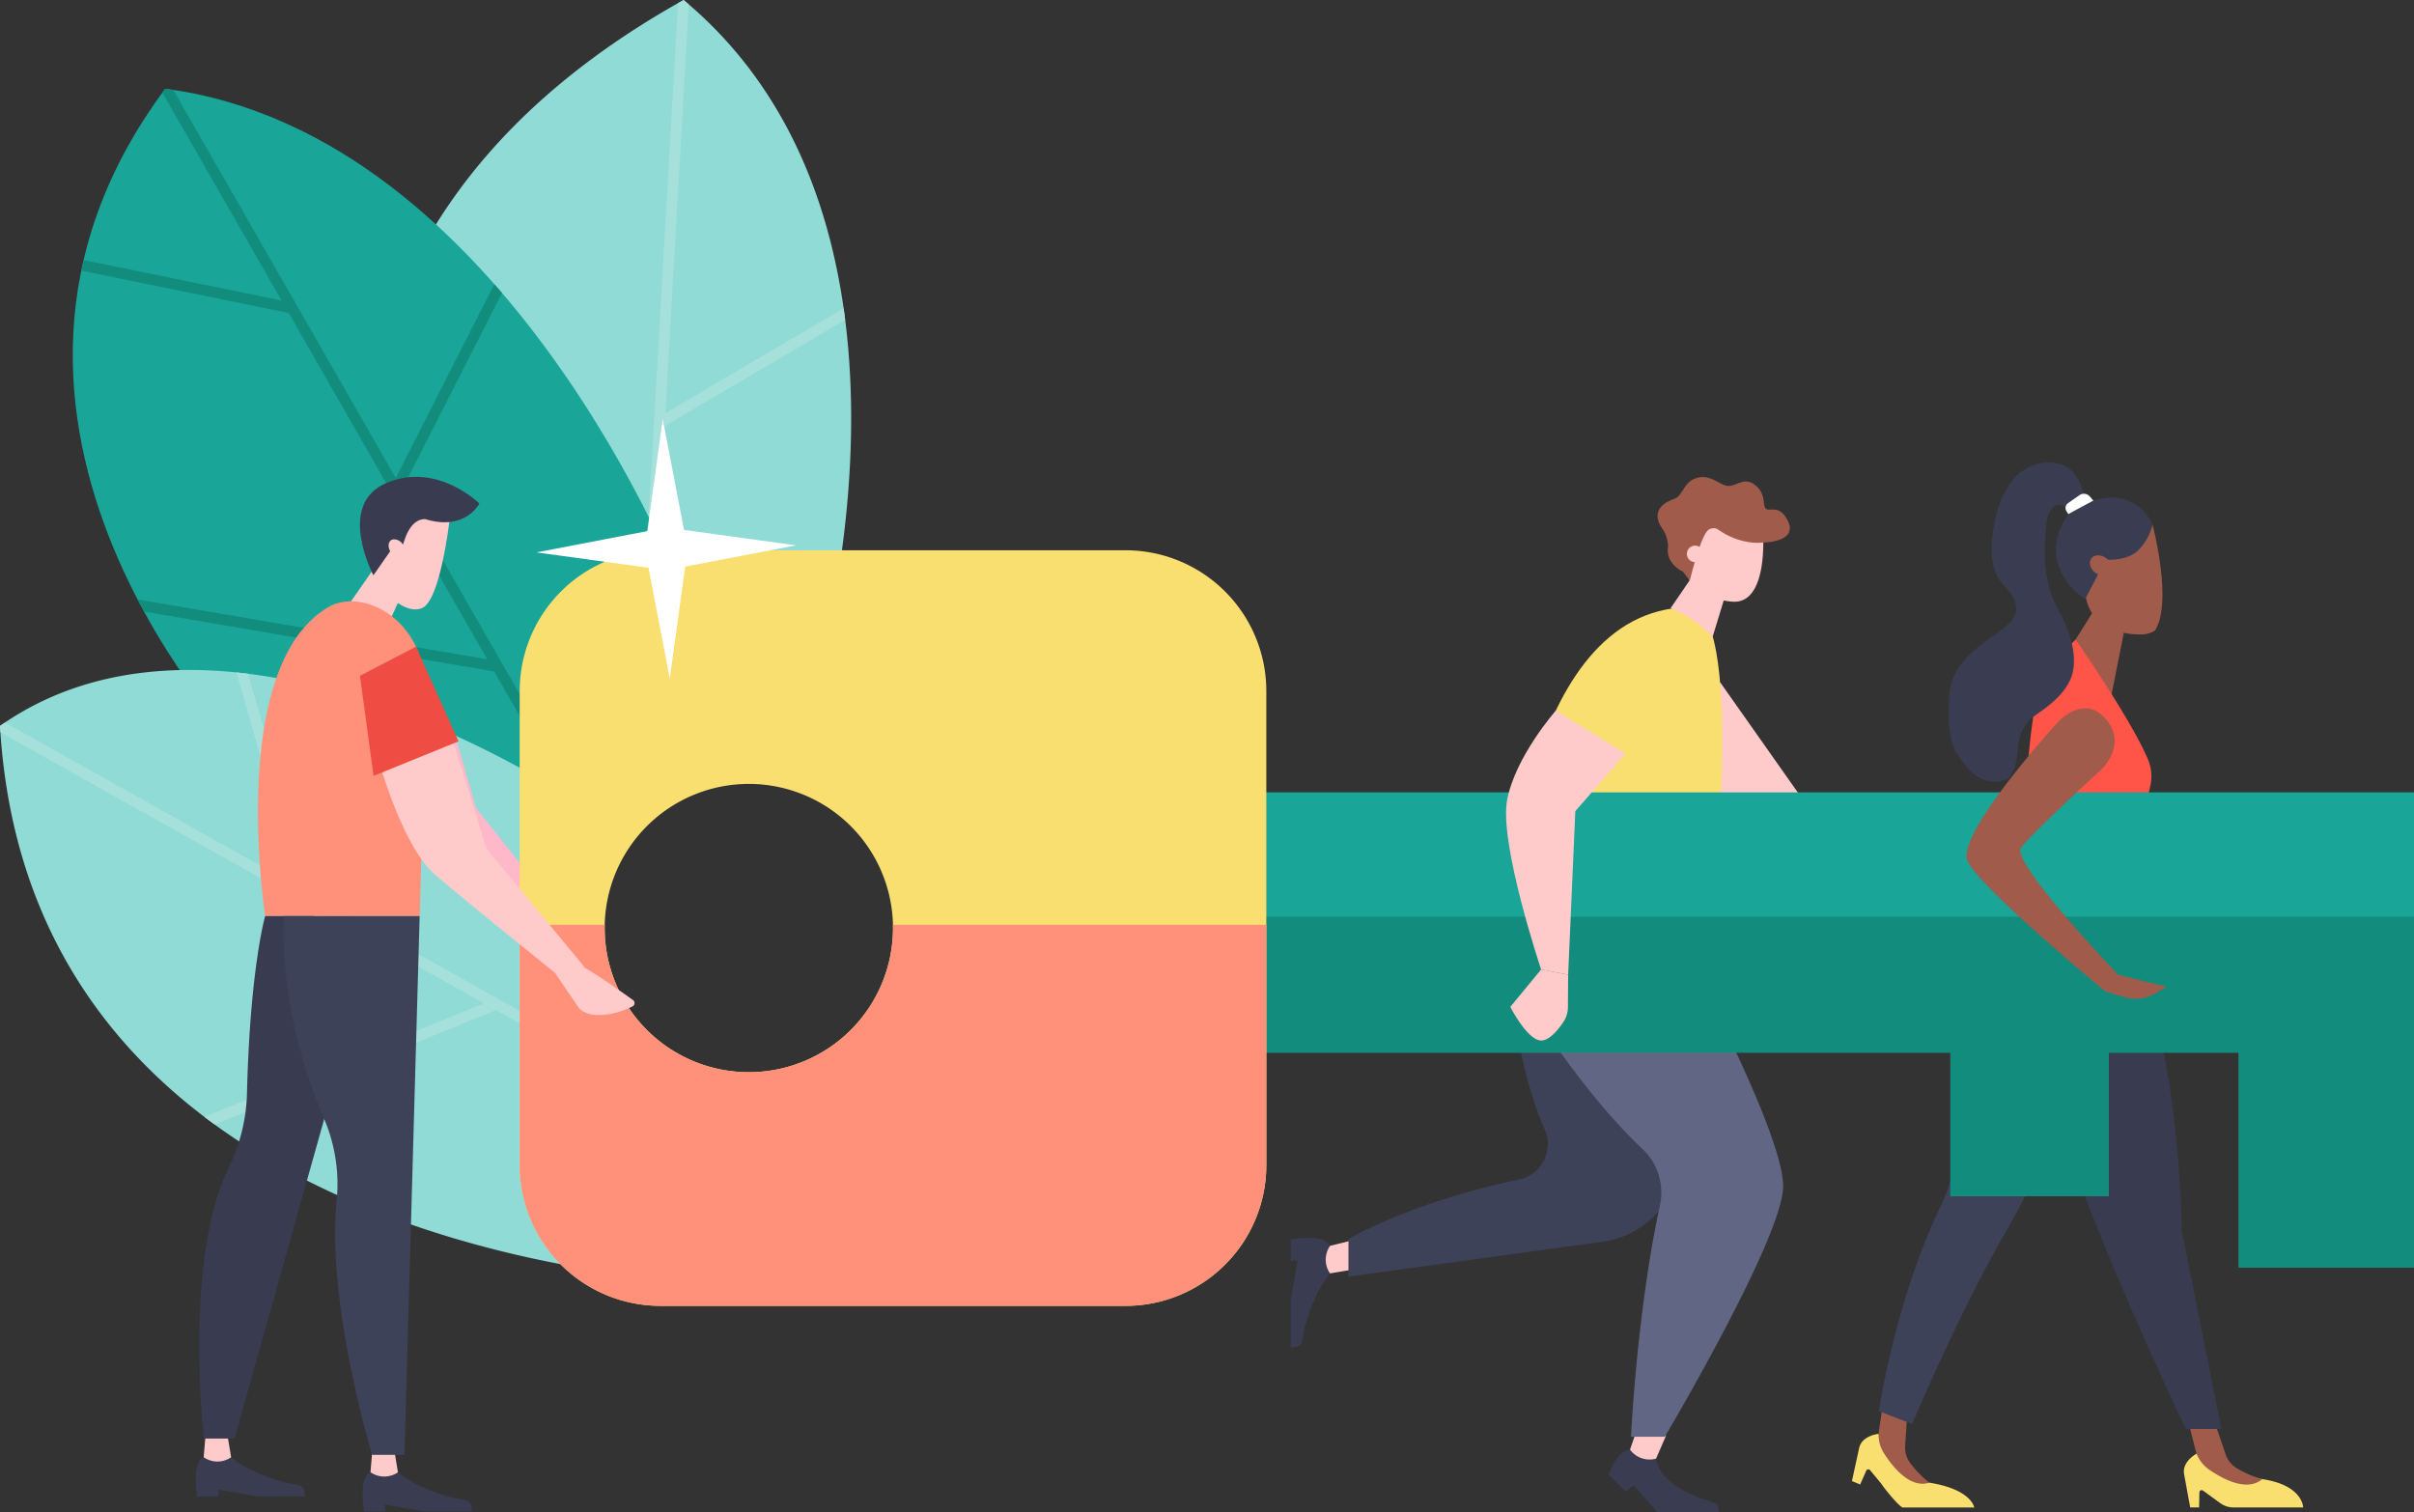 <?xml version="1.0" encoding="UTF-8"?> <svg xmlns="http://www.w3.org/2000/svg" width="638" height="399.72" viewBox="0 0 638 399.72"><rect x="0" y="0" width="638" height="399.72" fill="#333333" stroke="none"/><g id="Groupe_937" data-name="Groupe 937" transform="translate(-214.254 -230.059)"><g id="Groupe_917" data-name="Groupe 917" transform="translate(214.254 230.059)"><g id="Groupe_913" data-name="Groupe 913" transform="translate(94.697)"><path id="Tracé_5152" data-name="Tracé 5152" d="M352.683,414.774c12.659-10.472,26.742-15.853,41.862-18.173,7.8-36.653,17.778-119.969-38.181-166.542-143.132,79.735-64.333,220.29-64.333,220.29l43.288-15.732A88.376,88.376,0,0,1,352.683,414.774Z" transform="translate(-270.391 -230.059)" fill="#91dbd6"></path><path id="Tracé_5153" data-name="Tracé 5153" d="M341.243,423.34q1.49-1.68,3.041-3.247l4.431-77.42h0l47.717-28.07c-.128-1.024-.261-2.046-.408-3.07L348.91,339.247l6.182-108.01c-.455-.391-.894-.791-1.36-1.177h0c-.5.277-.983.558-1.476.837l-8.75,152.889-68.3-66.759q-.516,1.511-.987,3.023l69.07,67.513Z" transform="translate(-267.759 -230.059)" fill="#a6e0db"></path></g><g id="Groupe_914" data-name="Groupe 914" transform="translate(19.229 23.458)"><path id="Tracé_5154" data-name="Tracé 5154" d="M383.309,405.315l3.529-28.451s-46.314-121.052-136.74-132.9c-65.533,87.945,21.442,175.94,21.442,175.94L353.6,454.314C357.579,435.642,369.424,416.848,383.309,405.315Z" transform="translate(-225.653 -243.965)" fill="#19a597"></path><path id="Tracé_5155" data-name="Tracé 5155" d="M360.011,433.948l-48.225-84.137,26.376-51.867q-1-1.164-2.021-2.323l-26.052,51.229L251.3,244.287c-.71-.108-1.415-.229-2.132-.322-.258.346-.493.692-.746,1.037l31.486,54.934-52.314-10.683c-.115.494-.214.985-.32,1.479l-.268,1.311L281.8,303.232l52.471,91.545-92.412-15.82c.56,1.076,1.125,2.141,1.694,3.185l92.558,15.845,22.39,39.065C358.982,436.008,359.49,434.976,360.011,433.948Z" transform="translate(-224.723 -243.965)" fill="#118c7d"></path></g><g id="Groupe_916" data-name="Groupe 916" transform="translate(0 177.086)"><path id="Tracé_5156" data-name="Tracé 5156" d="M379.651,465.009c-15.251-16.839-20.472-40.43-19.629-62.484a73.9,73.9,0,0,1,6.613-26.631l-2.918-7.847s-90.02-60-149.463-18.22c8.588,148.113,197.595,147.647,197.595,147.647l-3.627-9.752A108.256,108.256,0,0,1,379.651,465.009Z" transform="translate(-214.254 -335.037)" fill="#91dbd6"></path><g id="Groupe_915" data-name="Groupe 915" transform="translate(0 0.655)"><path id="Tracé_5157" data-name="Tracé 5157" d="M362.666,431.1l-66.113-37.054L279.81,335.773q-1.534-.192-3.07-.348l16.274,56.638-77.43-43.4c-.442.3-.887.582-1.328.891l0,0c.034.57.078,1.132.116,1.7l127.8,71.629L268.289,452.9q1.331,1.012,2.682,1.991l74.39-30.216,18.3,10.258C363.3,433.663,362.969,432.386,362.666,431.1Z" transform="translate(-214.254 -335.425)" fill="#a6e0db"></path></g></g></g><g id="Groupe_919" data-name="Groupe 919" transform="translate(312.609 416.039)"><path id="Tracé_5158" data-name="Tracé 5158" d="M299.993,367.858l-5.5-19.138a6.512,6.512,0,0,1-2.07.261,6.061,6.061,0,0,1-5.464-5.528,5.559,5.559,0,0,1-2.072-3.144l-12.324,5.8s5.678,21.226,13.725,28.4,34.087,27,34.087,27l4.877-1.935Z" transform="translate(-272.559 -340.309)" fill="#ffb7ca"></path><g id="Groupe_918" data-name="Groupe 918" transform="translate(48.821 58.88)"><path id="Tracé_5159" data-name="Tracé 5159" d="M307.433,378.086a2.62,2.62,0,0,0,.223.469c-.454.035-.9.1-1.338.172-1.6-.454-3.214-.857-4.818-1.292.383-.884.919-2.127.941-2.222l11.074.766s.5,1.346-1.754,1.926A11.041,11.041,0,0,1,307.433,378.086Z" transform="translate(-301.5 -375.213)" fill="#f39f85"></path></g></g><g id="Groupe_923" data-name="Groupe 923" transform="translate(703.706 352.311)"><path id="Tracé_5160" data-name="Tracé 5160" d="M552.189,331.545l-3.509,17.683-9.232-15.914,4.681-7.49Z" transform="translate(-480.331 -286.531)" fill="#a05b4b"></path><g id="Groupe_922" data-name="Groupe 922" transform="translate(0)"><g id="Groupe_920" data-name="Groupe 920" transform="translate(87.725 255.434)"><path id="Tracé_5161" data-name="Tracé 5161" d="M559.784,457.82s-3.93,2.071-3.311,5.46,1.606,8.774,1.606,8.774h2.353l.083-3.988a.6.6,0,0,1,.953-.472l4.563,3.32a5.982,5.982,0,0,0,3.512,1.14h18.389s0-5.884-10.808-7.49A39.509,39.509,0,0,1,559.784,457.82Z" transform="translate(-556.407 -451.297)" fill="#f9df70"></path><path id="Tracé_5162" data-name="Tracé 5162" d="M564.466,453.953l2.343,6.808a6.71,6.71,0,0,0,2.729,3.467,26.985,26.985,0,0,0,6.9,2.993c-4.018,3.431-10.413-.01-14.072-2.544a8.95,8.95,0,0,1-3.574-5.18l-1.4-5.543Z" transform="translate(-555.726 -453.953)" fill="#a05b4b"></path></g><g id="Groupe_921" data-name="Groupe 921" transform="translate(0 250.056)"><path id="Tracé_5163" data-name="Tracé 5163" d="M511.463,454.722s-4.425.4-5.159,3.764-1.9,8.715-1.9,8.715l2.171.908,1.614-3.649a.6.6,0,0,1,1.061-.069l2.932,3.539c.656,1.078,4.431,5.768,5.6,6.253h18.939s-.643-4.76-11.852-6.552C514.076,465.906,511.463,454.722,511.463,454.722Z" transform="translate(-504.403 -448.047)" fill="#f9df70"></path><path id="Tracé_5164" data-name="Tracé 5164" d="M516.054,453.489l-.464,7.184a6.7,6.7,0,0,0,1.184,4.251,26.928,26.928,0,0,0,5.216,5.423c-5.03,1.618-9.6-4.023-12-7.771a8.939,8.939,0,0,1-1.3-6.159l.845-5.653Z" transform="translate(-501.53 -450.765)" fill="#a05b4b"></path></g><path id="Tracé_5165" data-name="Tracé 5165" d="M553.4,359.78c-.277,8.163,14.917,34.057,14.917,34.057s-12.841,10.7-17.12,10.7c-3.811-10.627-6.42-16.263-6.42-16.263S553.677,351.618,553.4,359.78Z" transform="translate(-476.672 -264.021)" fill="#f6a505"></path><path id="Tracé_5166" data-name="Tracé 5166" d="M555.437,341.273a6.633,6.633,0,0,0,3.971-1.034c4.752-7.571-.66-27.977-.66-27.977l-17.24,3.09-.548,13.676a11.485,11.485,0,0,0,4.307,9.433h0A18.433,18.433,0,0,0,555.437,341.273Z" transform="translate(-479.299 -295.846)" fill="#a05b4b"></path><path id="Tracé_5167" data-name="Tracé 5167" d="M558.431,387.807c10.808,23.325,11.236,68.265,11.236,68.265l10.486,52.43h-9.416s-31.672-66.767-34.026-85.814a64.134,64.134,0,0,1,5.351-34.026l9.244-14.124S554.375,377.962,558.431,387.807Z" transform="translate(-482.518 -253.069)" fill="#393c51"></path><path id="Tracé_5168" data-name="Tracé 5168" d="M565.544,397.639s-6.42,25.68-23.541,55.641c-11.555,19.688-24.61,50.5-24.61,50.5l-8.774-3.424s4.394-29.7,16.527-54.544a36.687,36.687,0,0,0,3.677-16.388,186.015,186.015,0,0,1,6.7-49.888Z" transform="translate(-501.506 -249.634)" fill="#3d4259"></path><path id="Tracé_5169" data-name="Tracé 5169" d="M550.514,330.264s14.841,21.4,19.165,31.771a11.536,11.536,0,0,1,.587,6.862c-7.223,33.625-10.2,59.807-11.193,64.087-20.543-.643-35.737-22.257-35.737-22.257s3.092-6.447,6.54-14.016A90.761,90.761,0,0,0,537.8,365.12a180.438,180.438,0,0,1,3.507-25.654Z" transform="translate(-491.398 -283.481)" fill="#ff5548"></path><path id="Tracé_5170" data-name="Tracé 5170" d="M555.651,312.066s-1.39-6.69-5.2-8.548c-4.828-2.355-15.742-1.672-18.846,15.428s5.474,15.238,5.779,22.129-16.586,9.285-17.655,22.992,2.888,16.491,2.888,16.491,4.518,8.919,12.691,5.53c2.54-3.069,2.326-6.795,2.768-9.691a10.556,10.556,0,0,1,4.494-7.136c3.357-2.3,8.927-6.245,9.9-11.827.95-5.442-1.525-11.516-3.8-15.7a30.445,30.445,0,0,1-3.644-14.205c-.054-4.438.126-9.275,1.026-11.378,1.859-4.356,4.4-1.721,4.4-1.721Z" transform="translate(-494 -302.531)" fill="#3a3d51"></path><path id="Tracé_5171" data-name="Tracé 5171" d="M561.9,315.173s-4.347-11.169-17.8-5.585c-1.552.651-1.552.651-4.462,2.792-9.416,13.964,4.462,22.461,4.462,22.461l5.445-10.43s5.127.533,8.283-2.2A14.329,14.329,0,0,0,561.9,315.173Z" transform="translate(-482.45 -298.757)" fill="#3a3d51"></path><path id="Tracé_5172" data-name="Tracé 5172" d="M542.27,317.662c.953-.923,2.738-.747,3.986.391s1.486,2.809.533,3.731-2.738.747-3.986-.39S541.315,318.585,542.27,317.662Z" transform="translate(-478.794 -292.543)" fill="#a05b4b"></path><path id="Tracé_5173" data-name="Tracé 5173" d="M545.212,309.225l-.928-1.078a2.065,2.065,0,0,0-2.748-.346l-3.006,2.1a1.548,1.548,0,0,0-.425,2.093l.5.793Z" transform="translate(-481.416 -299.166)" fill="#fff"></path></g></g><g id="Groupe_930" data-name="Groupe 930" transform="translate(555.378 356.147)"><path id="Tracé_5174" data-name="Tracé 5174" d="M487.273,336.972l29.307,41.583L506.5,381.988l-27.851-20.223,1.26-14.059Z" transform="translate(-373.764 -282.708)" fill="#ffcaca"></path><g id="Groupe_929" data-name="Groupe 929"><path id="Tracé_5175" data-name="Tracé 5175" d="M500.417,325.233c13.207,9.511,2.927,90.969,2.927,90.969l-52.859-10.27S454.609,323.279,500.417,325.233Z" transform="translate(-393.112 -290.795)" fill="#f9df70"></path><g id="Groupe_926" data-name="Groupe 926" transform="translate(96.956)"><g id="Groupe_924" data-name="Groupe 924" transform="translate(3.432 27.149)"><path id="Tracé_5176" data-name="Tracé 5176" d="M475.984,328.445l5.153-7.547,9.124,4.75-3.1,10.137a2.079,2.079,0,0,1-.273.121A29.083,29.083,0,0,0,475.984,328.445Z" transform="translate(-475.984 -320.898)" fill="#ffcaca"></path></g><g id="Groupe_925" data-name="Groupe 925"><path id="Tracé_5177" data-name="Tracé 5177" d="M480.692,310.089l-2.544,14.023a2.2,2.2,0,0,1,1.287,3.171,2.654,2.654,0,0,1-.008,1.075,16.333,16.333,0,0,0,11.673,5.771c9.163.376,7.844-17.815,7.844-17.815Z" transform="translate(-471.066 -301.174)" fill="#ffcaca"></path><path id="Tracé_5178" data-name="Tracé 5178" d="M476.727,323.093a8.73,8.73,0,0,0-1.323-4.357c-3.957-5.46,1.218-7.551,3.031-8.193,2-.712,2.4-3.952,5.072-5.189,4.077-1.888,6.742,1.685,9.043,1.793s4.359-2.5,7.2-.2,1.9,4.744,2.677,6.046,3.357-1.189,5.7,2.9c3.563,6.219-6.282,6.214-6.282,6.214s-5.6.916-11.743-3.323a2.282,2.282,0,0,0-2.768.029c-2.131,1.829-4.862,13.384-4.862,13.384l-1.815-2.4S475.936,327.818,476.727,323.093Z" transform="translate(-473.95 -304.804)" fill="#a05b4b"></path><path id="Tracé_5179" data-name="Tracé 5179" d="M478.568,318.08a2.185,2.185,0,1,0,1.813-2.5A2.184,2.184,0,0,0,478.568,318.08Z" transform="translate(-470.796 -297.423)" fill="#ffcaca"></path></g></g><g id="Groupe_927" data-name="Groupe 927" transform="translate(0 201.108)"><path id="Tracé_5180" data-name="Tracé 5180" d="M426.864,433.4s-4.2,4.529-6.834,14.86c-.579,2.272.2,4.725-3.556,4.725V440.451l1.8-10.425h-1.8v-5.631s9.209-1.567,10.39,1.722Z" transform="translate(-416.474 -424.022)" fill="#3a3d51"></path><path id="Tracé_5181" data-name="Tracé 5181" d="M429.709,432.105l-6.614,1.108h0a6.369,6.369,0,0,1-.231-6.9l.231-.386,6.614-1.635Z" transform="translate(-412.705 -423.834)" fill="#ffcaca"></path></g><g id="Groupe_928" data-name="Groupe 928" transform="translate(84.031 250.829)"><path id="Tracé_5182" data-name="Tracé 5182" d="M478.82,459.558s.03,7.031,14.153,11.252c2.9.867,1.955,1.724,2.5,2.942H479.22l-6.363-7.154-1.979,1.7-4.59-4.509s2.144-6.523,5.638-6.581Z" transform="translate(-466.288 -450.948)" fill="#3a3d51"></path><path id="Tracé_5183" data-name="Tracé 5183" d="M479.166,456.019l-2.642,6.088h0a6.369,6.369,0,0,1-6.6-2.006l-.292-.344,2.134-6.26Z" transform="translate(-463.992 -453.497)" fill="#ffcaca"></path></g><path id="Tracé_5184" data-name="Tracé 5184" d="M468.772,383.87s.612,20.84,8.6,39.021a9.577,9.577,0,0,1-6.778,13.284C441.787,442.21,425.52,451.9,425.52,451.9v9.911l67.218-9.2a23.622,23.622,0,0,0,20.292-20.975l2.147-20.793Z" transform="translate(-410.26 -250.494)" fill="#3d4259"></path><path id="Tracé_5185" data-name="Tracé 5185" d="M500.117,382.076s23.232,43.574,23.232,57.09-31.27,66.229-31.27,66.229h-8.944s1.586-33.4,7.637-61.1a15.808,15.808,0,0,0-4.553-14.922c-19-17.834-35.865-47.3-35.865-47.3Z" transform="translate(-393.202 -251.726)" fill="#616684"></path></g></g><g id="Groupe_931" data-name="Groupe 931" transform="translate(351.6 375.498)"><path id="Tracé_5186" data-name="Tracé 5186" d="M670.871,423H636.5v37.952H594.664V423H410.882V354.214H717.19V479.778H670.871Z" transform="translate(-216.536 -290.216)" fill="#19a597"></path><path id="Tracé_5187" data-name="Tracé 5187" d="M670.871,409.613H636.5v37.952H594.664V409.613H410.882V373.7H717.19v92.7H670.871Z" transform="translate(-216.536 -276.833)" fill="#118c7d"></path><path id="Tracé_5188" data-name="Tracé 5188" d="M332.776,515.995H455.9a37.212,37.212,0,0,0,37.105-37.1V353.381a37.215,37.215,0,0,0-37.105-37.1H332.776a37.214,37.214,0,0,0-37.1,37.1v125.51A37.212,37.212,0,0,0,332.776,515.995Zm23.461-61.757a38.1,38.1,0,1,1,38.1-38.1A38.1,38.1,0,0,1,356.238,454.237Z" transform="translate(-295.673 -316.276)" fill="#f9df70"></path><path id="Tracé_5189" data-name="Tracé 5189" d="M295.673,438.571v-63.6H318.18c-.005.282-.042.557-.042.842a38.1,38.1,0,0,0,76.2,0c0-.285-.037-.56-.042-.842h98.709v63.6a37.212,37.212,0,0,1-37.105,37.1H332.776A37.212,37.212,0,0,1,295.673,438.571Z" transform="translate(-295.673 -275.956)" fill="#ff917b"></path></g><path id="Tracé_5190" data-name="Tracé 5190" d="M337.615,334.722l-4.079,29.61-5.624-29.3L298.3,330.958l29.3-5.624,4.079-29.611,5.624,29.3,29.611,4.079Z" transform="translate(57.732 45.104)" fill="#fff"></path><g id="Groupe_932" data-name="Groupe 932" transform="translate(612.292 417.87)"><path id="Tracé_5191" data-name="Tracé 5191" d="M463.376,341.394l18.409,11.385-13.264,15.206-1.894,43.233-7.152-1.39s-11.2-33.385-8.968-44.885S463.376,341.394,463.376,341.394Z" transform="translate(-450.212 -341.394)" fill="#ffcaca"></path><path id="Tracé_5192" data-name="Tracé 5192" d="M466.168,383.352l-.064,8.581a7.066,7.066,0,0,1-1.176,3.871c-1.441,2.168-4,5.348-6.356,4.889-3.537-.688-7.692-8.838-7.692-8.838l8.136-9.894Z" transform="translate(-449.754 -313.528)" fill="#ffcaca"></path></g><path id="Tracé_5193" data-name="Tracé 5193" d="M557.738,357.432s7.856-7,.872-14.146c-5.607-5.735-12.048,1.341-12.048,1.341s-27.223,29.706-23.92,36.837,36.393,34.416,36.393,34.416l5.091,1.515a10.207,10.207,0,0,0,8.074-.98l3.035-1.781-12.773-3.141s-28.453-29.748-25.7-33.568S557.738,357.432,557.738,357.432Z" transform="translate(211.64 76.235)" fill="#a05b4b"></path><g id="Groupe_936" data-name="Groupe 936" transform="translate(265.998 356.097)"><g id="Groupe_933" data-name="Groupe 933" transform="translate(39.315)"><path id="Tracé_5194" data-name="Tracé 5194" d="M282.827,328.1l-3.711,8.228-10.882-5.084,9.393-13.52Z" transform="translate(-268.234 -295.882)" fill="#ffcaca"></path><path id="Tracé_5195" data-name="Tracé 5195" d="M294.171,312.226s-2.4,21.312-7.249,23.372-10.575-5.153-10.575-5.153L270.9,317.82l17.292-7.448Z" transform="translate(-266.404 -300.93)" fill="#ffcaca"></path><path id="Tracé_5196" data-name="Tracé 5196" d="M302.209,311.843s-3.7,7.394-14.374,4.082c-3.013.064-4.636,3.094-5.482,5.784-.983,3.117-1.316.729-3.8,2.856l-4.347,6.23s-9.98-18.758,3.478-24.416S302.209,311.843,302.209,311.843Z" transform="translate(-266.577 -304.775)" fill="#393c51"></path><path id="Tracé_5197" data-name="Tracé 5197" d="M276.25,314.6a2.683,2.683,0,0,1,2.837,1.749c.543,1.238.154,2.463-.87,2.734a2.683,2.683,0,0,1-2.837-1.749C274.838,316.1,275.228,314.877,276.25,314.6Z" transform="translate(-263.494 -298.06)" fill="#ffcaca"></path></g><path id="Tracé_5198" data-name="Tracé 5198" d="M273.2,325.838c-26.852,15.913-16.619,81.637-16.619,81.637h40.831s.471-17.189,1.01-35.346c.408-13.75,1.705-28.056-1.98-35.874C291.3,325.482,279.862,321.888,273.2,325.838Z" transform="translate(-238.242 -291.376)" fill="#ff917b"></path><path id="Tracé_5199" data-name="Tracé 5199" d="M273.959,354.173s6.085,21.113,14.268,28.127,31.712,25.931,31.712,25.931l7.729-1.619-25.862-31.219-9.366-30.352Z" transform="translate(-224.987 -277.117)" fill="#ffcaca"></path><path id="Tracé_5200" data-name="Tracé 5200" d="M274.249,365.54l22.452-9.132L285.459,331.38l-14.812,7.711Z" transform="translate(-227.262 -286.5)" fill="#ef4c43"></path><g id="Groupe_934" data-name="Groupe 934" transform="translate(0 252.539)"><path id="Tracé_5201" data-name="Tracé 5201" d="M254.277,458.39s4.518,4.188,14.814,6.812c2.266.577,4.71-.194,4.71,3.546H261.306l-10.393-1.8v1.8H245.3s-1.564-9.18,1.714-10.357Z" transform="translate(-244.928 -451.796)" fill="#3a3d51"></path><path id="Tracé_5202" data-name="Tracé 5202" d="M252.324,454.481l1.1,6.594h0a6.348,6.348,0,0,1-6.876.231l-.386-.231.56-6.594Z" transform="translate(-244.078 -454.481)" fill="#ffcaca"></path></g><path id="Tracé_5203" data-name="Tracé 5203" d="M262.884,373.6s-4.01,13.74-4.819,47.3a47.633,47.633,0,0,1-4.961,19.516c-11.736,24.293-6.427,71.276-6.427,71.276h8.1l32.41-115.438L275.786,373.6Z" transform="translate(-244.55 -257.5)" fill="#393c51"></path><g id="Groupe_935" data-name="Groupe 935" transform="translate(44.089 256.51)"><path id="Tracé_5204" data-name="Tracé 5204" d="M280.414,460.744s4.516,4.189,14.813,6.81c2.265.579,4.712-.194,4.712,3.546h-12.5l-10.393-1.8v1.8h-5.612s-1.564-9.178,1.716-10.356Z" transform="translate(-271.064 -454.15)" fill="#3a3d51"></path><path id="Tracé_5205" data-name="Tracé 5205" d="M278.459,456.835l1.1,6.594h0a6.351,6.351,0,0,1-6.878.229l-.385-.229.558-6.594Z" transform="translate(-270.214 -456.835)" fill="#ffcaca"></path></g><path id="Tracé_5206" data-name="Tracé 5206" d="M301.216,383.349l6.134,9.055c2.767,3.48,9.885,2.06,14.334-.189a1,1,0,0,0,.118-1.705c-3.2-2.284-11.471-8.117-14.148-9.246Z" transform="translate(-206.264 -252.235)" fill="#ffcaca"></path><path id="Tracé_5207" data-name="Tracé 5207" d="M294.655,373.6l-4.013,142.394H282.1s-12.024-39.6-9.4-66.923a44.2,44.2,0,0,0-3.241-21.786C256.779,397.89,258.786,373.6,258.786,373.6Z" transform="translate(-235.489 -257.5)" fill="#3d4259"></path></g></g></svg> 